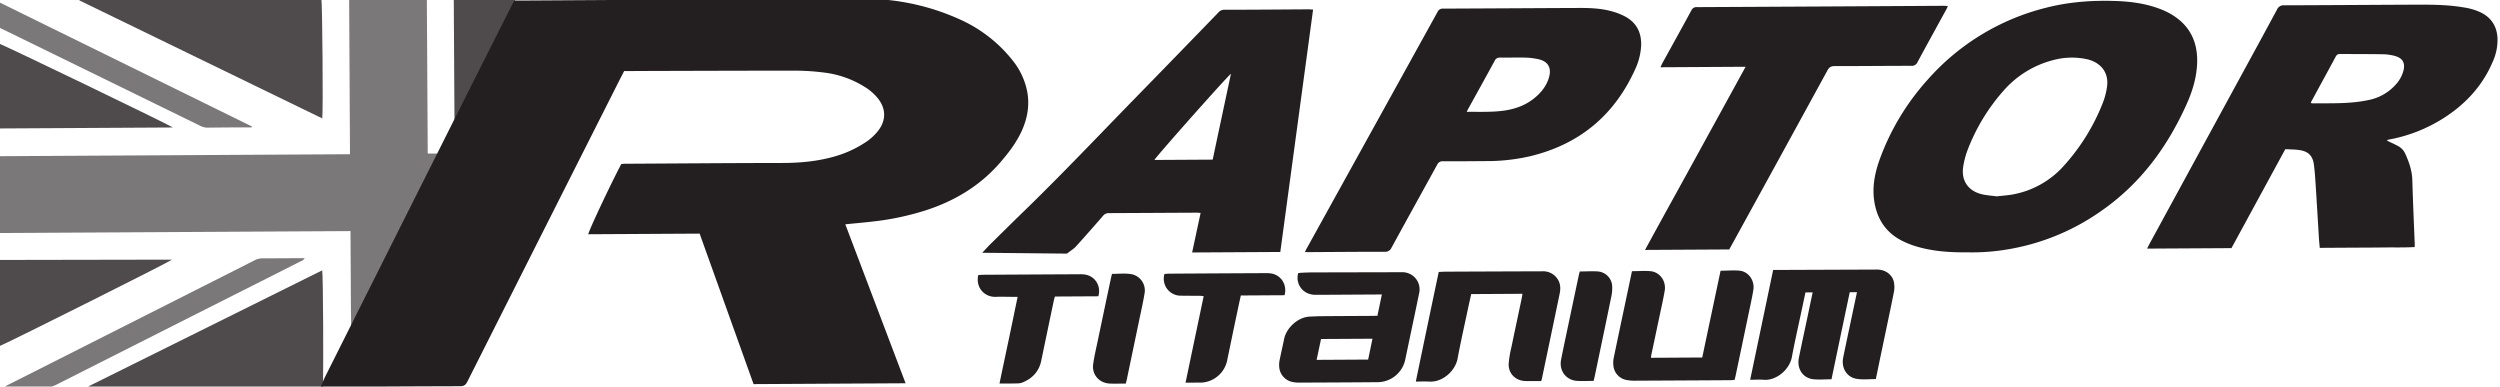 <svg id="Layer_1" data-name="Layer 1" xmlns="http://www.w3.org/2000/svg" viewBox="0 0 1644.54 254.26"><defs><style>.cls-1,.cls-2,.cls-3{fill:#231f20;}.cls-1{opacity:0.6;}.cls-2{opacity:0.8;}</style></defs><path class="cls-1" d="M0,153.29l-.3-50.54,230.53-1.3L229.68,0l51.11-.29L281.37,101l6.54,0c-.3,2.16-53.79,109.25-56.91,113.91-.24-10.89-.18-21.22-.26-31.55s-.12-20.75-.18-31.35Z"/><path class="cls-2" d="M52.34-.1,211.4-1c.65,2,1.23,75.49.58,78.89L52.21.27Z"/><path class="cls-2" d="M-1.25,84.51l115-.65c-4.06-2.55-110.64-54-115.36-55.65Z"/><path class="cls-2" d="M-.43,227.73c8.33-3.57,112.23-55.59,113.6-56.94L-.75,171Z"/><path class="cls-1" d="M3.28,254.22c1.56-.8,3.11-1.61,4.67-2.39l125.33-63.31c11.44-5.78,22.89-11.53,34.31-17.35a10.88,10.88,0,0,1,5.1-1.23c8,0,16-.07,24-.11l3.7,0c-.77,1.51-2,1.76-3,2.26q-21,10.65-42.1,21.25Q96,223.27,36.69,253.24a11.92,11.92,0,0,1-5.62,1.38c-9.2,0-18.41.07-27.61.12Z"/><path class="cls-1" d="M-1,1.25,165.66,83.17l-.09.62H163.5c-8.92,0-17.83.07-26.75.18a10.48,10.48,0,0,1-4.84-1.11Q73.53,54.3,15.14,25.76C10.52,23.5,5.92,21.2,1.25,19a3.2,3.2,0,0,1-2.2-3.36C-.84,11.12-1,6.57-1,1.25Z"/><path class="cls-2" d="M298.5-.32l40.59-.23c-.24,1.53-37,75.68-38.86,78.4a6.28,6.28,0,0,1-1.27,1Z"/><path class="cls-3" d="M338.24.37l3.16,0c75.14-.42,150.29-1,225.43-1.19a152.54,152.54,0,0,1,64.71,13.65,92.38,92.38,0,0,1,34.51,26.82,47.23,47.23,0,0,1,9.52,19.86c1.89,9.21.43,18-3.41,26.51-3.62,8-9,14.92-14.74,21.49-13,14.77-29.25,24.54-47.88,30.66A178.78,178.78,0,0,1,574,145.74c-5.84.67-11.69,1.19-17.94,1.82,13.22,34.86,26.37,69.55,39.65,104.56l-100,.56-35.47-99-73.26.41c.25-2.3,15.17-33.91,21.73-46.21.69-.05,1.51-.15,2.32-.16,34.49-.19,69-.48,103.47-.52,11.38,0,22.57-1,33.53-4a73,73,0,0,0,21.09-9.44,34.92,34.92,0,0,0,8.63-7.85c5.17-6.8,5.14-14.21-.09-21a34,34,0,0,0-9.25-8A64.75,64.75,0,0,0,542,47.72a154.16,154.16,0,0,0-18.71-1.24c-33.08,0-66.17.12-99.25.21l-13.47.08c-1.05,2-2,3.92-3,5.81Q357.41,151.9,307.33,251.24c-1.09,2.16-2.33,2.81-4.69,2.82q-44.16.12-88.33.44l-3.31,0c1.09-2.54,1.93-4.78,3-6.9q41.72-83.18,83.49-166.31,20-39.83,40.09-79.62Z"/><path class="cls-3" d="M1503.31,98.12l-35.42,65.1-55.52.32c.64-1.25,1.1-2.22,1.62-3.16l58.35-107.12c8.51-15.62,17.06-31.21,25.47-46.88a4.64,4.64,0,0,1,4.7-2.89c29.71-.08,59.43-.31,89.15-.43,9.72,0,19.43.16,29,1.82a40,40,0,0,1,11.23,3.3c7,3.48,10.55,9.12,11,16.79a34.62,34.62,0,0,1-3.12,15.63c-6.66,15.69-17.67,27.68-32,36.89a100.74,100.74,0,0,1-35.63,14.19,12.83,12.83,0,0,0-1.37.29c-.16,0-.28.22-.63.49l1.89.92c1.84.91,3.71,1.75,5.51,2.72a10.47,10.47,0,0,1,4.66,5c2.51,5.5,4.48,11.1,4.66,17.26.42,14,1,27.9,1.58,41.85,0,.65,0,1.29,0,2.3-6.91.41-13.78.19-20.64.28s-14,.09-21,.13l-20.83.12c-.2-2.31-.42-4.31-.54-6.32-.7-11.35-1.35-22.7-2.09-34.05-.31-4.79-.58-9.6-1.22-14.35-.8-6-3.79-8.83-9.81-9.65C1509.44,98.29,1506.44,98.3,1503.31,98.12Zm16.77-30.42a3.64,3.64,0,0,0,.91.29c12.4-.13,24.82.45,37.11-2.19A32.36,32.36,0,0,0,1576.52,55a21.59,21.59,0,0,0,4.36-8c1.58-5.31-.18-8.76-5.49-10.19A30.83,30.83,0,0,0,1568,35.7c-9.52-.17-19-.1-28.58-.2a3,3,0,0,0-3,1.84c-5.13,9.55-10.33,19-15.5,28.57C1520.54,66.45,1520.35,67.05,1520.08,67.7Z"/><path class="cls-3" d="M1295,166c-12.66.11-23.35-.7-33.75-3.7a58.32,58.32,0,0,1-9.64-3.71c-10.87-5.35-16.79-14.26-18.65-26-1.52-9.6.32-18.81,3.54-27.76a159.4,159.4,0,0,1,31.29-52.12,153.2,153.2,0,0,1,78-47.58c15-3.88,30.36-5,45.85-4.47,9.66.32,19.17,1.55,28.29,4.87a49.23,49.23,0,0,1,6.41,2.78c13.76,7.26,19.7,18.86,18.94,34-.47,9.17-3.12,17.84-6.85,26.15-12.43,27.7-29.8,51.61-55,69.45a149,149,0,0,1-62.69,26.12A138.68,138.68,0,0,1,1295,166Zm18.63-36.85c3.95-.47,7.41-.66,10.79-1.31a59.18,59.18,0,0,0,33-18.55,135.28,135.28,0,0,0,25.83-41.57A47.32,47.32,0,0,0,1386,57.33c1.31-8.68-3-15.21-11.42-17.91-.53-.17-1.07-.31-1.62-.44a47.18,47.18,0,0,0-22.47.59,64.82,64.82,0,0,0-32.73,20.32A127.29,127.29,0,0,0,1294.19,99a53.25,53.25,0,0,0-2.72,10.42c-1.51,9.05,2.93,15.94,11.86,18.27C1306.81,128.56,1310.49,128.74,1313.64,129.19Z"/><path class="cls-3" d="M863.77,6.32c-7.21,53.32-14.38,106.31-21.57,159.43l-58,.33c1.87-8.7,3.7-17.24,5.59-26-1-.07-1.78-.19-2.58-.18-19.25.09-38.5.22-57.75.29a4.61,4.61,0,0,0-3.83,1.75c-5.91,6.8-11.85,13.57-17.91,20.24-1.42,1.56-3.34,2.67-5.88,4.65l-55.72-.56c2-2.08,3.61-3.92,5.36-5.64,7.21-7.12,14.41-14.25,21.68-21.3C698.1,115.14,721.92,90,746.14,65.16q27.75-28.42,55.38-57a5,5,0,0,1,3.87-1.74c18.59,0,37.19-.18,55.78-.28C861.91,6.17,862.64,6.25,863.77,6.32Zm-54,42.14c-4.2,3.7-49.57,54.9-50.38,56.76l38.34-.22C801.69,86.32,805.66,67.67,809.75,48.46Z"/><path class="cls-3" d="M858.39,165.82c.63-1.27,1-2.18,1.52-3q42.87-77.46,85.7-154.92a3.65,3.65,0,0,1,3.68-2.23c30.19-.11,60.38-.33,90.56-.44,7.21,0,14.41.4,21.36,2.48a41.63,41.63,0,0,1,8,3.25c7.66,4.21,10.77,11,10.34,19.44a42,42,0,0,1-3.94,15.22c-13.63,30.19-36.6,49.36-69.13,57.16a125.76,125.76,0,0,1-28.62,3.19c-9.54.07-19.07.17-28.6.12a3.84,3.84,0,0,0-3.9,2.33c-10,18.19-20.07,36.32-30,54.53a4.43,4.43,0,0,1-4.53,2.67c-16.36,0-32.71.13-49.07.23ZM964.83,73.58c8.33-.1,16.18.3,24-.74s14.85-3.55,20.89-8.61c4.37-3.65,7.77-8,9.29-13.53,1.68-6.11-.67-10.27-6.82-11.71a44.73,44.73,0,0,0-8.86-1.09c-5.5-.16-11,.07-16.52,0a3.54,3.54,0,0,0-3.66,2.22c-5.61,10.33-11.33,20.59-17,30.88C965.73,71.66,965.41,72.4,964.83,73.58Z"/><path class="cls-3" d="M1148.29,43.92l-56,.32c.51-1.13.8-1.88,1.18-2.58,6.39-11.6,12.82-23.17,19.14-34.81a3.63,3.63,0,0,1,3.71-2.16q81.15-.39,162.31-.87c.8,0,1.6.11,2.71.19-.48,1-.78,1.75-1.17,2.45-6.27,11.46-12.59,22.88-18.79,34.38a4,4,0,0,1-4.1,2.46c-16.82,0-33.64.19-50.46.18-2.41,0-3.59.81-4.71,2.86q-31.39,57.42-62.93,114.75c-.53,1-1.08,1.93-1.68,3l-55.36.31c11-20.25,22.1-40.22,33.08-60.23S1137.1,64.36,1148.29,43.92Z"/><path class="cls-3" d="M1151.29,249.83c5.07-24.22,10.06-48.06,15.12-72.26l4.6,0q31.82-.12,63.64-.25c6.38,0,10.36,4.06,11.19,8.25a17.09,17.09,0,0,1,0,6.57c-2.65,13.23-5.48,26.42-8.24,39.62-1.21,5.78-2.4,11.56-3.65,17.62-4.43-.05-8.8.56-13.1-.27-6.11-1.18-9.72-7.25-8.37-13.89,1.77-8.7,3.64-17.37,5.47-26,1.18-5.6,2.36-11.2,3.59-17l-4.75,0c-4,19-8,38.07-12,57.27-4,0-7.94.37-11.79,0-7-.69-11.15-6.87-9.66-14.14,1.94-9.5,4-19,6-28.48,1-4.79,2-9.57,3.06-14.54l-4.72,0c-.86,4-1.72,8-2.56,11.95-2.16,10.21-4.49,20.39-6.41,30.65-1.55,8.26-10.28,15.51-18.38,14.9C1157.48,249.6,1154.58,249.81,1151.29,249.83Z"/><path class="cls-3" d="M906.09,207.72c1-4.76,1.92-9.17,2.93-14l-3.19,0-38.39.22c-.84,0-1.68,0-2.52,0-8.58-.37-12.7-7.65-11-14.19a13.14,13.14,0,0,1,1.76-.31c2.52-.11,5-.24,7.56-.25l58.57-.13a11.59,11.59,0,0,1,7.82,2.51,11.23,11.23,0,0,1,3.86,11.49c-1.75,8.69-3.62,17.36-5.43,26q-1.8,8.55-3.58,17.08a18.74,18.74,0,0,1-18.7,15.27q-25.78.21-51.57.28a18.25,18.25,0,0,1-3.61-.35A10.89,10.89,0,0,1,841.46,241a15.55,15.55,0,0,1,.24-3.86c.94-4.71,2.06-9.39,3-14.1,1.36-7,8.86-14.56,17.18-14.79,2.24-.07,4.48-.23,6.72-.25,11.4-.09,22.79-.14,34.19-.21Zm-40,29,33.89-.19c1-4.6,1.9-9.14,2.85-13.72L869,223Z"/><path class="cls-3" d="M1013.85,250.65c-3.55,0-6.8.07-10.05,0-6.67,0-11.65-4.8-11.37-11.4a70.22,70.22,0,0,1,1.87-11.17c2.2-10.67,4.5-21.32,6.74-32,.19-.88.29-1.79.46-2.82l-33.71.19c-.61,2.73-1.25,5.49-1.84,8.25-2.4,11.39-5,22.74-7.12,34.17-1.49,8.06-9.85,15.74-18.76,15.14-2.77-.19-5.56,0-8.73,0,5-24.14,10-48,15.08-72.1,1.66-.07,3.14-.2,4.62-.2q31.8-.15,63.6-.25a11.3,11.3,0,0,1,7.77,2.63c3.68,3.2,4.55,7.28,3.61,11.84q-4.07,19.66-8.21,39.32-1.72,8.26-3.46,16.54C1014.24,249.4,1014.06,249.91,1013.85,250.65Z"/><path class="cls-3" d="M1073.54,178.39c4.21,0,8.23-.36,12.19,0,6.18.58,10.43,6.56,9.34,12.88-.92,5.37-2.14,10.69-3.26,16q-2.8,13.29-5.63,26.57a14.46,14.46,0,0,0-.12,1.52l33.7-.19q6-28.43,12.07-57.08c4.32,0,8.54-.45,12.66,0,5.9.68,9.9,6.61,8.88,12.72-.88,5.28-2.06,10.52-3.16,15.76q-4.26,20.49-8.59,41c-.15.71-.36,1.42-.6,2.36-1.12.06-2.2.17-3.29.17q-31.27.19-62.53.34a29,29,0,0,1-5-.43,10.6,10.6,0,0,1-8.88-9.43,16.48,16.48,0,0,1,.18-5C1065.44,216.65,1069.47,197.67,1073.54,178.39Z"/><path class="cls-3" d="M845,194.2l-28.76.17c-.77,3.54-1.52,6.85-2.21,10.17q-3.39,16.14-6.73,32.28A18.3,18.3,0,0,1,789,251.7c-3,0-5.92,0-9.13.05,4-19.13,7.95-37.91,11.93-56.92-1-.1-1.67-.22-2.38-.23-4.2,0-8.41-.06-12.61-.09A11.14,11.14,0,0,1,766,180.22c1-.07,2.08-.2,3.17-.2q31.54-.2,63.08-.35a20.8,20.8,0,0,1,4.46.31C843.38,181.41,846.73,188,845,194.2Z"/><path class="cls-3" d="M722.51,194.9l-28.58.16c-.27,1-.55,1.83-.73,2.7q-4.16,19.78-8.26,39.58c-1.34,6.47-5.17,10.93-11.1,13.72a10,10,0,0,1-3.72,1.12c-4.08.16-8.17.1-12.64.12,2-9.61,4-19.06,6-28.5s3.9-18.75,5.94-28.53c-1.33,0-2.23,0-3.13,0-3.74,0-7.47-.16-11.21,0-7.56.25-13.38-6.14-11.57-14.3.88-.07,1.86-.22,2.84-.22q31.93-.19,63.88-.35a18.74,18.74,0,0,1,4.17.33C720.53,182.06,724.43,188.14,722.51,194.9Z"/><path class="cls-3" d="M740.54,252.32c-3.61,0-7,.13-10.31,0-7.05-.21-12.09-5.83-11.12-12.77.73-5.29,2-10.52,3.09-15.75q4.24-20.33,8.57-40.63c.19-.9.42-1.79.71-3,4.34,0,8.73-.56,13,.23A10.88,10.88,0,0,1,752.92,193c-.85,5.19-2,10.32-3.09,15.47q-4.32,20.73-8.66,41.46C741,250.67,740.8,251.37,740.54,252.32Z"/><path class="cls-3" d="M1048.28,250.57c-3.65,0-7.09.18-10.53,0-7.45-.32-12.32-6.61-10.84-14,1.69-8.51,3.51-17,5.3-25.48q3.19-15.16,6.42-30.33c.15-.71.37-1.4.58-2.18,4.11,0,8.12-.32,12.08,0a10.2,10.2,0,0,1,9.21,9.32,26.78,26.78,0,0,1-.6,7.4c-3.58,17.53-7.27,35.05-10.93,52.57C1048.8,248.69,1048.56,249.49,1048.28,250.57Z"/><path class="cls-2" d="M55.1,255.68l157.26-.89c.51-8,.24-73.76-.41-76.95Z"/></svg>